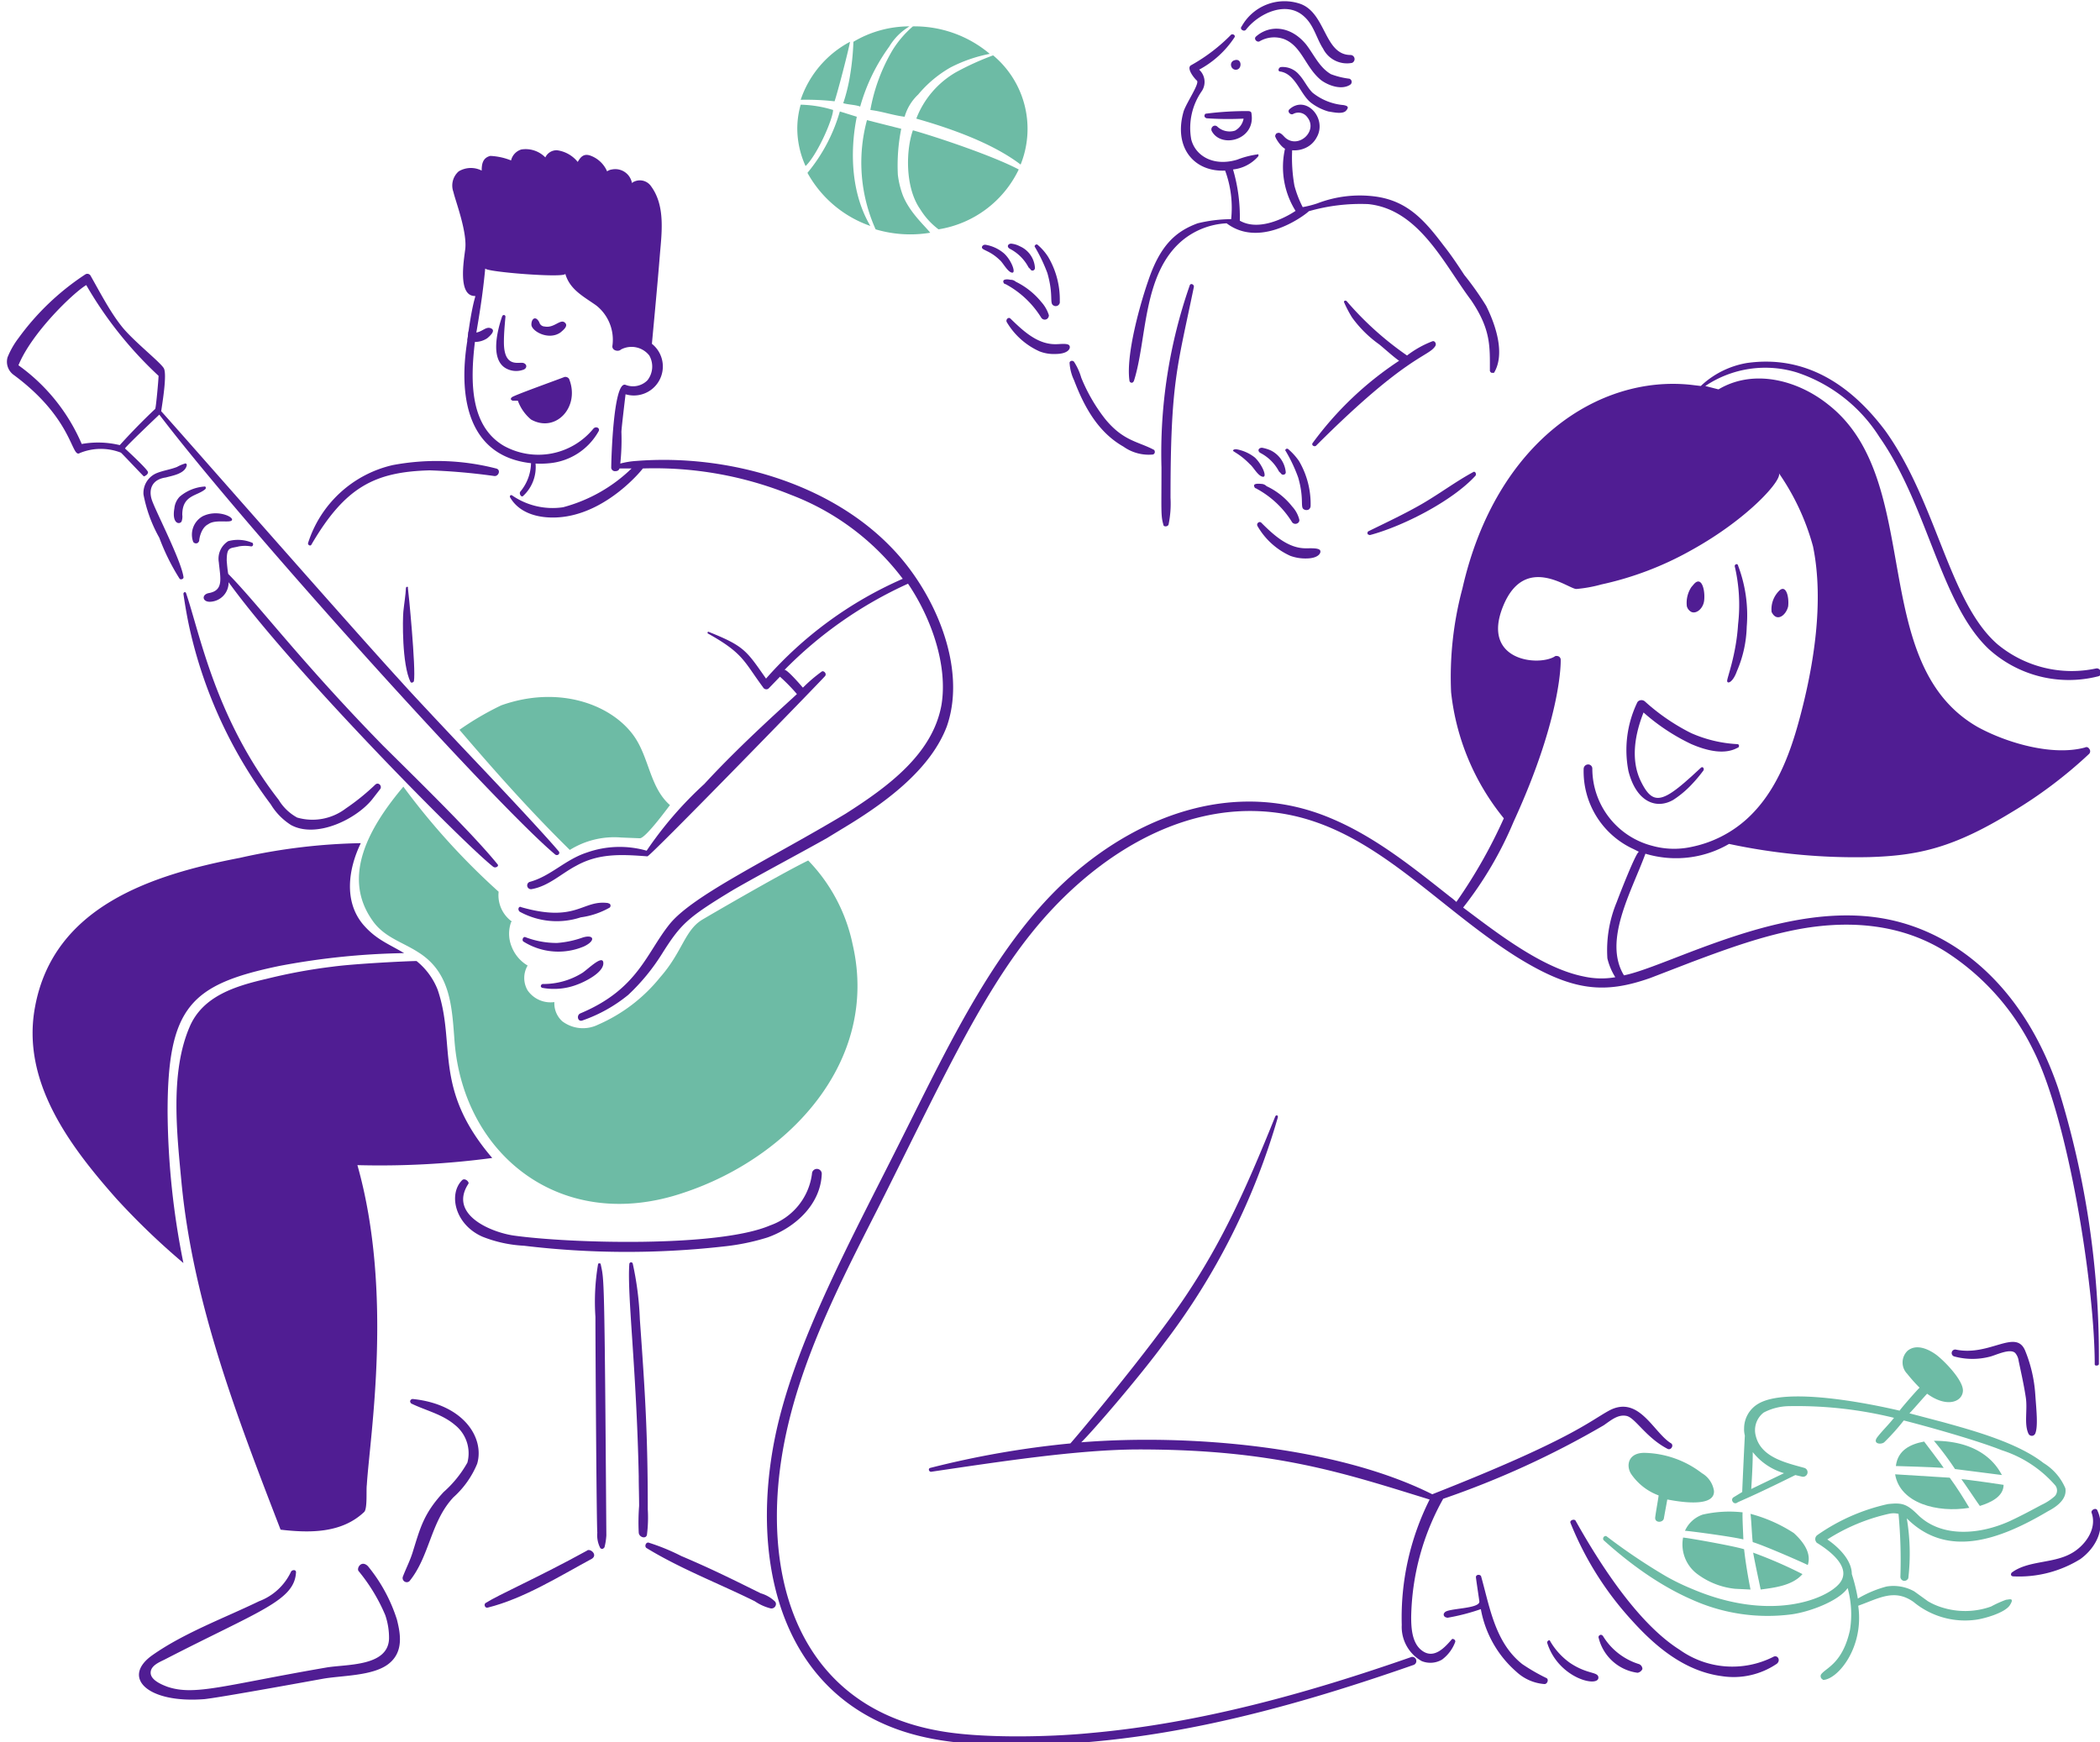 <svg id="Layer_1" data-name="Layer 1" xmlns="http://www.w3.org/2000/svg" width="557.6" height="462.6" viewBox="0 0 557.6 462.6">
  <defs>
    <style>
      .cls-1 {
        fill: #501d93;
      }

      .cls-2 {
        fill: #6dbba5;
      }
    </style>
  </defs>
  <g>
    <path class="cls-1" d="M96.5,245.6c-5.3-6.2-4-14.9-.7-21.7a157.4,157.4,0,0,0-32.1,3.9c-23.4,4.5-49.5,12.9-54.4,39.6-3.7,19.8,9.2,36.9,21.6,50.9a191.5,191.5,0,0,0,17.8,17.1,208.4,208.4,0,0,1-4.2-40.1c0-28,6.2-33.9,29.7-38.8a193.5,193.5,0,0,1,33.1-3.4C103.1,250.6,99.9,249.5,96.5,245.6Z"/>
    <path class="cls-1" d="M116.2,262.8a18.4,18.4,0,0,0-5.6-7.6c-2.1,0-16.5.7-22.3,1.5a144.1,144.1,0,0,0-17.4,3.2c-8.2,1.9-17.1,4.5-20.6,12.9-5.2,12.2-3.3,28.4-2.1,41.3,3.1,32.1,14.8,62.3,26.3,92.1,7.7.9,16.2,1,22.2-4.7.9-.9.5-5.8.7-7.2.8-12.9,7.1-50.9-2.5-84.9a225.5,225.5,0,0,0,35.8-1.9C114.8,288.9,121.2,277.4,116.2,262.8Z"/>
    <path class="cls-2" d="M186.5,244.2c-4.7,2.8-5.3,8.6-11.2,15.3a43.4,43.4,0,0,1-16.5,12.6,9.1,9.1,0,0,1-9.5-.9,6.4,6.4,0,0,1-2.1-5.1,7.4,7.4,0,0,1-7.1-3.1,6.5,6.5,0,0,1,0-6.6,10,10,0,0,1-4.2-4.9,9.1,9.1,0,0,1-.3-6.3c0-.2.1-.3.3-.5a8.6,8.6,0,0,1-3.5-7.9,186.4,186.4,0,0,1-25.3-27.9c-9.1,10.8-16.4,23.8-8.3,35.4,3.1,4.6,8,5.8,12.3,8.6,8.6,5.4,8.9,14.5,9.6,23.7,2.4,30.4,28.7,51.1,60.9,40.1,27.7-9.2,52-34.7,44.8-65.9a45.2,45.2,0,0,0-11.8-22.3C207,232.2,186.8,244,186.5,244.2Z"/>
    <path class="cls-2" d="M151.3,225.7a22.3,22.3,0,0,1,13.6-3.3l5,.2c1.6,0,8-8.9,8-8.8-5.5-4.8-5.5-13-9.9-18.8-6.2-8.2-20-13-34.9-7.7a76.7,76.7,0,0,0-11.1,6.5C131.4,204.8,141,215.6,151.3,225.7Z"/>
    <path class="cls-1" d="M457.2,445.1a20.4,20.4,0,0,0,14.6-3.3c1.1-.9.2-2.5-1-1.8a24.1,24.1,0,0,1-24.8-1.9c-11.1-7-21.2-22.8-27.6-34.2-.3-.7-1.7-.2-1.4.5a85.3,85.3,0,0,0,16.3,25.9C439.7,437.4,447.4,443.8,457.2,445.1Z"/>
    <path class="cls-1" d="M538.6,380.7a1,1,0,0,0,1.3.5,1.2,1.2,0,0,0,.5-.5c.8-1.9.3-6.3,0-10.6a37.2,37.2,0,0,0-2.7-11.5c-2.5-5.8-9.4,1.6-18.3-.2a.9.9,0,0,0-.5,1.8,18.3,18.3,0,0,0,9.3.1c1.5-.3,5.5-2.4,6.9-1a4,4,0,0,1,.9,2.1c.7,3.3,1.4,6.4,1.9,9.7S537.4,378.1,538.6,380.7Z"/>
    <path class="cls-1" d="M549.8,412.6c-4.8,2.6-11.2,1.8-15.5,4.9a.7.7,0,0,0-.3.8.7.7,0,0,0,.6.3,30.9,30.9,0,0,0,17.8-4.6c4-2.9,6.8-8,4.5-12.9-.3-.9-1.9-.1-1.5.7C556.9,406.2,553.4,410.7,549.8,412.6Z"/>
    <path class="cls-2" d="M548.4,395.2a14.5,14.5,0,0,0-5.8-6.7c-6.9-5.4-18.6-8.6-26.5-10.8l-9.1-2.4c1.1-1.1,4-4.5,4.7-5.2,5.2,3.8,9.3,2.2,9.5-.7s-5.3-8.4-7.3-9.8-5.1-2.8-7.4-.9a4.3,4.3,0,0,0-.1,6.1,42.7,42.7,0,0,0,3.3,3.7c-.6.5-5.3,5.9-5.3,6.1-8.5-2-30.2-6.3-37.6-1.8a7.6,7.6,0,0,0-3.7,6.5,6.2,6.2,0,0,0,.2,1.9c-.1,1.7-.7,14.3-.7,15l-2.3,1.4a.8.8,0,0,0-.2,1.2.8.8,0,0,0,1.2.2c.9-.5,3.5-1.4,15.4-7.3l1.7.4a1.2,1.2,0,0,0,.7-2.3c-5-1.4-11.5-2.8-12.9-8.5a5.9,5.9,0,0,1,2.1-6.2,14.9,14.9,0,0,1,6.8-1.7,108.3,108.3,0,0,1,27.8,3.1c-1.4,1.8-3,3.3-4.4,5.1s.9,2.1,1.8,1.4a58,58,0,0,0,5.2-5.8c6.3,1.6,19.5,5.3,26,7.9a31.5,31.5,0,0,1,14.1,9.2,2.2,2.2,0,0,1,0,3,14.1,14.1,0,0,1-3.5,2.3c-2.8,1.5-5.4,2.9-8.4,4.3-7.9,3.6-17.9,4.5-24.2-1.4-3.2-3.2-4.4-3.5-8.2-3.1a52.1,52.1,0,0,0-18.7,8.2,1.3,1.3,0,0,0-.4,1.8.8.8,0,0,0,.4.4c3.2,2,9.3,6.5,5.8,10.7s-18.4,10.3-39.2,1.4a60.2,60.2,0,0,1-6.8-3.3,157.7,157.7,0,0,1-15.9-10.7.7.7,0,0,0-.7,1.1c7.1,6.4,15,12.1,23.5,15.8a48.9,48.9,0,0,0,26.3,3.9c4.7-.6,12.6-3.5,15-7a26.4,26.4,0,0,1,.6,11.2c-2,9-6.5,10-7.7,11.8a1,1,0,0,0,.5,1.3c0,.1.1.1.2.1,3.9-.3,10.8-8.7,9.2-19.7,5.6-2,9.6-4.6,14.7-1a21.4,21.4,0,0,0,16.7,4.7c2.1-.3,7.6-1.8,8.9-3.9s-.3-1.4-1-1.4a28.7,28.7,0,0,0-4,1.8,20.4,20.4,0,0,1-12.9.3,17.1,17.1,0,0,1-3.9-1.7l-3.6-2.6a11.3,11.3,0,0,0-7.4-1.3,29.9,29.9,0,0,0-7.6,3.2,47.4,47.4,0,0,0-1.6-6.5c0-3.6-3.3-7-6.5-9.2a50.8,50.8,0,0,1,16.3-6.8,5.7,5.7,0,0,1,2.6,0,132.5,132.5,0,0,1,.5,16.7,1.1,1.1,0,0,0,1,1.1,1.2,1.2,0,0,0,1.1-.7,56.5,56.5,0,0,0-.4-15.9c10.7,10.7,24.5,5.8,37.5-1.9C546.1,400.1,548.9,398.1,548.4,395.2Zm-74.7-4-8.7,4.2c.2-3.3.4-6.7.4-9.8A16.5,16.5,0,0,0,473.7,391.2Z"/>
    <path class="cls-1" d="M461.3,198.6c-3.3,1.8-7.8.9-12.2-1a53.9,53.9,0,0,1-12.7-8.4c-2.3,5.8-3.5,12.6-.7,18.3s5.1,5.9,11.7.2l1.7-1.5,2.5-2.3c.5-.5,1,.2.7.7a37.9,37.9,0,0,1-3.2,3.8,26.2,26.2,0,0,1-4.8,4c-4.5,2.6-9.8.6-11.9-7.6a29.1,29.1,0,0,1,2.4-18.4l.2-.2a1.4,1.4,0,0,1,1.8.1,54.9,54.9,0,0,0,11.5,8l.8.4a34.6,34.6,0,0,0,12.2,2.9C461.9,197.6,461.9,198.5,461.3,198.6Z"/>
    <path class="cls-1" d="M452.5,159.4c-.2,2.1-2,3.7-3.4,3.1a2.4,2.4,0,0,1-1.2-1.5,7.6,7.6,0,0,1,1.2-5.1l.6-.7C451.7,152.8,452.8,156.4,452.5,159.4Z"/>
    <path class="cls-1" d="M474.8,161c-.5,2.3-3,4.4-4.4,1.5a6.9,6.9,0,0,1,1.8-5.4C474.1,154.9,475.1,158.2,474.8,161Z"/>
    <path class="cls-1" d="M463.8,166.4a31.7,31.7,0,0,1-2.6,11.8c-1.1,3.1-2.6,3.5-2.6,2.6s2.4-6.9,2.9-15a45.1,45.1,0,0,0-.9-15.5.7.7,0,0,1,.4-.5c.2,0,.5.1.5.4A37.1,37.1,0,0,1,463.8,166.4Z"/>
    <path class="cls-1" d="M477.1,98.9A41.3,41.3,0,0,1,499,116c12.9,18.4,16.2,44.1,29,56.3a31.6,31.6,0,0,0,29.1,7.3c1.4-.3.7-2.3-.5-2.1a30.9,30.9,0,0,1-26.2-6.4c-12.9-11.2-16.1-37.6-29.8-56.7-9.3-12.4-21.4-20.2-36.8-18a23.6,23.6,0,0,0-12.2,6.1l-2.5-.3c-24.4-2.7-51.9,14.9-60.8,54.1a90.8,90.8,0,0,0-3,27.5,63.8,63.8,0,0,0,14,33.5,135,135,0,0,1-12.6,22.2,20.9,20.9,0,0,0-1.7-1.4c-10-7.9-19.9-15.9-31.6-20.8-24.3-10.3-49.8-1.7-69.2,15.5s-32.1,44.3-44.2,68.4c-13.7,27.5-29.2,55.4-34.3,80.9-6,30.1.4,62.3,27.9,75.2,10.4,4.9,21.6,5.9,33.1,6.1,37.5.6,73.2-8.9,108.7-21.3a1.1,1.1,0,0,0-.6-2.1c-27.5,9.6-56.1,17.6-85.2,20.2-11.1,1.1-29.7,1.5-40.9-.7-30.6-5.7-43.8-30.6-42.3-61.5,1.4-27.8,14.4-52.9,26.7-77.1,15.9-31.6,26.7-55.5,40.6-72.9,15.3-19.2,38.7-35.2,64.3-32.3s42.2,24.2,64.7,38.4c14.8,9.2,23.3,9.9,35.5,5.6l10.9-4.2c9.6-3.6,19.2-7.1,29.3-8.9,13.3-2.3,26.7-1.1,38.2,6.1a64.7,64.7,0,0,1,23.2,26c9.4,18.4,16.4,62.9,16.4,83.6,0,.5,1.1.4,1.1-.1A239.1,239.1,0,0,0,546.5,289c-9.1-26.7-26.7-41-44.9-44.8s-37.7,2.9-52.5,8.5c-7.6,2.9-13.9,5.5-17.9,6.3-5.6-9.2,2-22.2,5.7-32.3a28.1,28.1,0,0,0,12.2.9,27.8,27.8,0,0,0,10-3.5,161,161,0,0,0,37.3,3.5c13.1-.4,22.3-2.5,37.7-11.9a119.5,119.5,0,0,0,20.6-15.5,1,1,0,0,0,0-1.4.8.8,0,0,0-1.1-.3c-8.5,2.3-20.5-1.1-28.4-5.4-29.7-16.9-14-65.6-39.8-85.7-8-6.4-19.7-9.6-29.1-4l-3.5-.9A28.6,28.6,0,0,1,477.1,98.9Zm-4.8,26.7a63.2,63.2,0,0,1,9.1,19.5c3,14.6.2,31.9-3.7,46.2-2.6,9.6-6.4,19.4-13.9,26.2a31.1,31.1,0,0,1-14.7,7.4,21.6,21.6,0,0,1-10.4-.3,21.2,21.2,0,0,1-15.9-20.5,1.1,1.1,0,0,0-1.2-1.1,1.2,1.2,0,0,0-1.1,1.1,22.7,22.7,0,0,0,13.3,21.4l1.4.7c-.7-.2-5.4,11.9-5.9,13.3a33.2,33.2,0,0,0-2.5,15,16.7,16.7,0,0,0,2.1,5,21.6,21.6,0,0,1-8.4-.2c-11-2.2-22.8-11.4-32-18.3a98.3,98.3,0,0,0,13.4-22.8c13.1-28.5,12.5-43.2,12.5-42.9a1,1,0,0,0-1-1.1.8.8,0,0,0-.7.2c-4.6,2.6-19.4.9-13.6-13.4s17.6-4.4,19.5-4.6a36.5,36.5,0,0,0,6.6-1.2,85.6,85.6,0,0,0,23.9-9.1C464.3,137.7,473.5,127.2,472.3,125.6Z"/>
    <path class="cls-1" d="M134.2,84.2c.1-.6-.7-.8-.9-.1-1.2,3.5-3.3,11.5,1.2,13.8a5.6,5.6,0,0,0,4.4.3c1-.3,1.2-1.4.1-1.8s-5.2,1.5-5.2-5.5C133.8,88.6,134,86.5,134.2,84.2Z"/>
    <path class="cls-1" d="M310.3,139.2a27.5,27.5,0,0,0,.5-7c0-30.9,1.8-34.6,6.2-56,.1-.7-.9-1.1-1.1-.4a135.1,135.1,0,0,0-7.5,48.4c0,11.4-.2,12.7.5,15.1C308.9,140,310.2,139.9,310.3,139.2Z"/>
    <path class="cls-1" d="M148.3,226c-3.2-3.8-12.5-13.8-21.6-23.4s-17.9-19-20.2-21.6c-14.2-15.5-60.2-68-63.7-71.8.3-2.1,1.6-9.8.7-11.4s-7.9-7.1-11-10.9-5.8-9-8.4-13.6a1,1,0,0,0-1.5-.4A67.8,67.8,0,0,0,4.9,89.8,21.6,21.6,0,0,0,2,94.9a4.3,4.3,0,0,0,1.7,4.7c15.9,11.8,15.2,22.2,17.5,20.7a14.7,14.7,0,0,1,10.9-.1c.2.1,6,6.3,6.1,6.3s1.1-.4,1.1-1.1-5.9-6.1-6.1-6.3,9.1-9,9.1-9c22.5,29.6,89.3,103.6,105.1,116.8a.7.7,0,0,0,.9,0A.6.6,0,0,0,148.3,226ZM41.2,108.6c-3.3,3.1-6.4,6.3-9.4,9.6a24.6,24.6,0,0,0-10.1-.3A49.8,49.8,0,0,0,4.9,97c3.5-8.6,14.5-19.2,18-21.3A103.4,103.4,0,0,0,42.1,99.8C42.1,100.8,41.4,108.5,41.2,108.6Z"/>
    <path class="cls-1" d="M49.4,157.5c-.2-.5-.7-.2-.7.2.5,3.4,1.1,6.9,1.9,10.3a122.3,122.3,0,0,0,21.3,45.6,16.7,16.7,0,0,0,5.4,5.5c6.7,3.6,17.2-1.5,21.5-6.8l2.1-2.7c.7-.8-.4-2.1-1.3-1.2a59.7,59.7,0,0,1-7.8,6.3,14.6,14.6,0,0,1-12.9,2.4,13,13,0,0,1-4.9-4.7C57.2,190.8,53.1,168.3,49.4,157.5Z"/>
    <path class="cls-1" d="M424.4,445.3c-.3-1.4-3-.7-7.5-3.7a18.4,18.4,0,0,1-5.3-5.8c-.1-.5-.8-.1-.8.4C413.8,445.9,424.9,448.3,424.4,445.3Z"/>
    <path class="cls-1" d="M434.8,444.2a1.7,1.7,0,0,0,1.3-1,1.4,1.4,0,0,0-.9-1.3,17.1,17.1,0,0,1-9.6-7.5c-.2-.2-.5-.4-.8-.2a.6.6,0,0,0-.3.8A12.3,12.3,0,0,0,434.8,444.2Z"/>
    <path class="cls-2" d="M451.9,391.2a25.9,25.9,0,0,0-15.3-5.4c-4.3,0-4.9,3.4-3.5,5.6a15.2,15.2,0,0,0,7.3,5.7c0,.4-.7,4.2-.9,5.8s2.1,1.5,2.3.3.9-4.9.9-5,12.7,2.9,12.4-2.3A6.6,6.6,0,0,0,451.9,391.2Z"/>
    <path class="cls-2" d="M517.7,392.4l-14.5-.9c1.3,7.7,11.2,10.3,19.7,8.9C521.3,397.7,519.6,395,517.7,392.4Z"/>
    <path class="cls-2" d="M519.1,390.1l12.5,1.6c-.3,0-3.4-9.1-18.1-9.1A81.2,81.2,0,0,1,519.1,390.1Z"/>
    <path class="cls-2" d="M503.4,389.3c.3,0,10.3.3,12.7.5-.7-1.1-4.9-6.6-5.2-7C507.2,383.5,503.9,385.1,503.4,389.3Z"/>
    <path class="cls-2" d="M520.8,392.8c.9,1.2,4.7,6.9,4.9,7.1,2.9-.9,6.3-2.5,6.3-5.6C531.5,394.2,522.6,392.9,520.8,392.8Z"/>
    <path class="cls-2" d="M465.5,412.3c.6,3.3,1.3,6.4,2,9.8,3.6-.5,8.4-1,11.1-4.1A117.8,117.8,0,0,0,465.5,412.3Z"/>
    <path class="cls-2" d="M465.4,409.5c3.3,1,14.4,5.9,14.6,6.1,1.1-3.3-1.4-6.4-3.7-8.5a39.6,39.6,0,0,0-11.5-5.1C465,403.2,465.2,408.3,465.4,409.5Z"/>
    <path class="cls-2" d="M452.1,402.2a8,8,0,0,0-4.7,4.3c.9,0,12.9,1.6,15.5,2.3,0-.9-.3-5.8-.2-7.2A31.6,31.6,0,0,0,452.1,402.2Z"/>
    <path class="cls-2" d="M463.1,411.4c-2.8-.9-15.4-3.1-16.2-3.1a9.8,9.8,0,0,0,3.8,9.7,20.2,20.2,0,0,0,10,3.9l4.1.2C464.1,418.5,463.5,415,463.1,411.4Z"/>
    <path class="cls-1" d="M43.7,440.7c25.2-13,34.5-15.6,34.9-23.2,0-.7-.9-.7-1.3-.2a15.3,15.3,0,0,1-8.5,7.9c-9.3,4.5-19.9,8.4-28.3,14.3s-1.4,12.9,13.8,11.7c4.6-.5,29.7-5.1,31.4-5.4,5-.9,13.2-.7,17.4-3.9s3.2-8.2,2.3-11.8a42.6,42.6,0,0,0-7.7-14.2c-1.8-1.8-3.2.7-2.4,1.4a47.2,47.2,0,0,1,7,11.6,18.7,18.7,0,0,1,1,6.2c-.2,7.5-11.3,6.8-16.6,7.7-27.3,4.7-35,7.6-42.3,5.1-1.6-.6-4.4-1.8-4.4-3.7S42.3,441.4,43.7,440.7Z"/>
    <path class="cls-1" d="M117.8,396.2c-5.3,5.7-6.2,9.5-8.2,15.9-.7,2.3-1.8,4.4-2.6,6.5a1.1,1.1,0,0,0,1.7,1.3c5.4-6.6,5.6-15.8,11.7-22.3a24.5,24.5,0,0,0,6.3-8.9c2-6.8-3.5-15.8-17.1-17.2a.7.7,0,0,0-.7.6.9.9,0,0,0,.3.6c3.9,1.9,8.2,2.8,11.6,5.7a9.6,9.6,0,0,1,3.3,10A30,30,0,0,1,117.8,396.2Z"/>
    <path class="cls-1" d="M383.6,428.2a.7.7,0,0,0-.1,1l.2.2.6.2a55.4,55.4,0,0,0,8.9-2.3,28.8,28.8,0,0,0,9.4,16.6,12.3,12.3,0,0,0,7.5,3.3c.8,0,1.2-1.3.5-1.6a50.7,50.7,0,0,1-6.4-3.7c-7.2-5.7-8.6-15-10.9-23.2-.1-.7-1.5-.7-1.4.2s.6,4.2.9,6.3S384.3,427,383.6,428.2Z"/>
    <path class="cls-1" d="M372.2,431.5a10.4,10.4,0,0,0,5.3,9.6,6.1,6.1,0,0,0,5.4-.4,10.3,10.3,0,0,0,3.5-4.7.6.6,0,0,0-.4-.7.4.4,0,0,0-.5,0c-1.8,2.1-4.5,5.1-7.5,3.3s-3.3-5.9-3.3-9.2a66.5,66.5,0,0,1,8.5-31.4,237.6,237.6,0,0,0,42.6-19.5c1.9-1.3,3.8-3,6.1-2.5s5.1,5.7,10.8,8.7c1,.6,1.9-1,.9-1.5-4.6-2.9-8.4-12.7-16.2-8.7-5.4,2.9-10,7.7-47.1,22.3C355,384.1,316,380.7,287.1,383c3.1-3,15.8-17.8,22-26.3a181.4,181.4,0,0,0,30.2-60c.1-.6-.5-.7-.7-.2-7.9,19.6-14.1,33.2-23.8,47.7s-30.3,38.9-30.6,39.1a245.3,245.3,0,0,0-37.2,6.5c-.7.2-.3,1.2.4,1,17.7-2.6,38.9-5.9,55.1-5.9,36,0,54.4,6.3,77.1,13.3A69.7,69.7,0,0,0,372.2,431.5Z"/>
    <path class="cls-1" d="M251.4,192.9c-4.2,11.1-15.5,19.6-25.5,25.8l-6.4,3.9c-8.2,4.6-16.6,9-24.8,13.7-12.2,7.4-13.9,9-19,17.1a54.5,54.5,0,0,1-8.9,10.8,39.7,39.7,0,0,1-12.2,6.8c-1.2.4-1.6-1.4-.5-1.9,15.3-6.4,17.5-16,23.7-23.7s26.7-17.3,46.7-29.3c11.3-7.2,23.2-15.9,25.5-29,1.7-10.6-2.8-23.1-8.9-32.1a108.9,108.9,0,0,0-32.8,22.9h.1c.7,0,4.2,4,4.6,4.5l.2.2a40.1,40.1,0,0,1,4.9-4.2c.5-.5,1.5.4,1,1.1s-46.4,47.9-47.2,47.9c-6.7-.5-12.8-.9-18.9,2.5-4,2.1-7.3,5.4-11.8,6.2a1,1,0,0,1-.6-1.9c5.6-1.5,9.4-5.9,15.2-7.8a26.1,26.1,0,0,1,15.9-.5A99.3,99.3,0,0,1,187,208.2c10.1-11,23.1-22.4,24.6-23.9a48.9,48.9,0,0,0-4.5-4.6l-2.8,2.9-.3.3a1,1,0,0,1-1.4-.4c-5.1-6.9-5.2-9-14.5-14.2-.4-.1-.2-.7.1-.5,9.5,3.8,10,5,15.2,12.4a103.6,103.6,0,0,1,36.3-26.5A67,67,0,0,0,210,131.4a96.4,96.4,0,0,0-39.3-7c-1,1.3-9.1,10.8-20.1,12.7-5.2.9-12.2.2-15.2-5.1v-.3a.4.4,0,0,1,.5-.2,18.9,18.9,0,0,0,13.6,3.2,41.3,41.3,0,0,0,18.2-10.3h-3.2a1,1,0,0,1-1,.7,1,1,0,0,1-1.2-1.1c0-1.2.5-23,3.8-21.8a5.4,5.4,0,0,0,5.8-1.2,5.9,5.9,0,0,0,.5-6.6,6,6,0,0,0-7.5-1.6c-.7.7-2.4.3-2.3-.9a11.6,11.6,0,0,0-4.3-10.8c-3.4-2.4-7-4.2-8.2-8.4,0,1.2-21.3-.5-21.2-1.4a.6.6,0,0,0-.1.4c-.3,3.1-.7,6.4-1.2,9.7s-.7,4.4-1.1,6.8c-.1.8-.2,1.7-.4,2.6-1.3,10.8-1.2,22.4,7.7,27.6a18.9,18.9,0,0,0,23.7-4.5c.7-.9,2-.2,1.4.7A16.7,16.7,0,0,1,146,123a23.8,23.8,0,0,1-3.8.1,10.4,10.4,0,0,1-3.3,8.6c-.5.5-1.2-.7-.7-1.2A12.2,12.2,0,0,0,141,123c-16.2-1.8-19.5-16.6-16.9-32.6h0l.3-2.4c1.4-9.7,2.2-9.4,1.6-9.4-4.5-.1-2.8-9.6-2.5-12.2.7-4.6-2.6-13.1-3.1-15.4a5,5,0,0,1,1.4-5.5,6.3,6.3,0,0,1,6.1-.2c0-1.8.3-3.4,2.3-3.9a16.9,16.9,0,0,1,5.5,1.2,4,4,0,0,1,2.7-2.9,7.3,7.3,0,0,1,6.4,2.1,3.3,3.3,0,0,1,3.1-1.9,8.5,8.5,0,0,1,5.5,3.1c.7-1.2,1.5-2.3,3.3-1.7a7.7,7.7,0,0,1,4.5,4.2,2.9,2.9,0,0,1,1.3-.5,4.5,4.5,0,0,1,5.3,3.6.1.1,0,0,0,.1-.1,3.6,3.6,0,0,1,5,1c3.8,5.2,2.8,12.3,2.3,18.3-.6,7.7-2.1,23.3-2.1,23.5a7.7,7.7,0,0,1-7,13.4s-1.1,9.1-1.1,10a59,59,0,0,1-.3,8.4,21.4,21.4,0,0,1,4.3-.7c24.3-1.9,51.1,5.9,67.5,22.8C248.1,157,256.9,177.2,251.4,192.9Z"/>
    <path class="cls-1" d="M138,242.1a20.4,20.4,0,0,0,16.2,1.5,21.3,21.3,0,0,0,7.7-2.6.7.7,0,0,0,0-1l-.5-.2c-6.8-.9-8.3,5.3-23,1.1C137.8,240.5,137.3,241.5,138,242.1Z"/>
    <path class="cls-1" d="M155.1,251.3c3.3-1.6,2.5-3.3-.5-2.3a25.8,25.8,0,0,1-6.7,1.4,23.4,23.4,0,0,1-8.3-1.5c-.7-.4-1.2.9-.5,1.2A17.4,17.4,0,0,0,155.1,251.3Z"/>
    <path class="cls-1" d="M154.7,258.3a19.5,19.5,0,0,1-10.6,3,.6.6,0,0,0-.5.6c0,.2.2.3.3.4a17.1,17.1,0,0,0,9.5-.9c1.9-.7,6.8-3.1,6.8-5.6S156.3,257.2,154.7,258.3Z"/>
    <path class="cls-1" d="M131,230.2c.6.4,1.6-.2,1.1-.7-6.4-7.9-20.2-21.4-30.4-31.5-21.8-22.3-33.2-37.6-41.1-45.6-.2-1.1-.3-2.3-.4-3.5,0-3.8.9-3.2,3.2-3.8a9.2,9.2,0,0,1,3.3,0,.5.5,0,0,0,.5-.5c0-.2-.1-.5-.3-.5a9.8,9.8,0,0,0-6.3-.4,5.5,5.5,0,0,0-2.5,5.6c.4,4.2,1.4,7.5-2.7,8.2-1.9.4-1.7,2.3.3,2.3a5.1,5.1,0,0,0,5-5.2h0C77.5,177.9,123.4,224.3,131,230.2Z"/>
    <path class="cls-1" d="M54.3,129.2a11.4,11.4,0,0,0-6.6,2.7,5.2,5.2,0,0,0-1.4,3.1c-.7,4,1.3,4.4,1.9,3.5a3.7,3.7,0,0,0,.2-1.8c0-5.3,3.9-4.9,6.1-6.8C54.8,129.6,54.6,129.1,54.3,129.2Z"/>
    <path class="cls-1" d="M55.3,139.2c1.9-1.4,5.9-.2,6.3-1.1s-4-2.9-7.8-1a5.6,5.6,0,0,0-2.5,6.8.9.9,0,0,0,1.3.2c.1-.2.3-.3.3-.6S53.3,140.2,55.3,139.2Z"/>
    <path class="cls-1" d="M49.1,123.1a10.2,10.2,0,0,0-2.1.9c-1.8.7-3.5.9-5.3,1.6a5.7,5.7,0,0,0-3.6,5.7,37.7,37.7,0,0,0,4.2,11.5,58.2,58.2,0,0,0,5.4,10.9c.3.3,1.2.1,1-.6-.7-4.5-7.5-17.6-8.4-20.4s.1-5.4,3.7-5.9c1.8-.5,5.2-1,5.6-3.3C49.6,123.1,49.2,123,49.1,123.1Z"/>
    <path class="cls-1" d="M82.7,144.6c9-15.4,16.9-19.3,31.4-19.7a164.4,164.4,0,0,1,17.1,1.5c1.2.2,1.9-1.7.5-2a63.3,63.3,0,0,0-27.4-.9,30.8,30.8,0,0,0-22.5,20.7C81.7,144.8,82.5,145.1,82.7,144.6Z"/>
    <path class="cls-1" d="M141,111.4c6.6,3.7,13.1-3.4,10.1-10.8a1.2,1.2,0,0,0-1.2-.5c-2.3.9-13.5,4.9-14,5.4s-.2.7.2.9h1.4A11.7,11.7,0,0,0,141,111.4Z"/>
    <path class="cls-1" d="M143.2,85.6c-.9-1.8-2.1-1.1-2.1.6s4.5,4.3,7.7,2.1c.7-.6,2.3-1.8,1.1-2.7s-2.8,1.6-5.3,1.1A1.5,1.5,0,0,1,143.2,85.6Z"/>
    <path class="cls-1" d="M129.4,89.8a5.8,5.8,0,0,1-3.3,1,3.4,3.4,0,0,1-2-.4h0l.3-2.4a1.1,1.1,0,0,0,.8.3h1.3c1.7-.3,2.6-1.7,3.9-1.1S130.1,89.2,129.4,89.8Z"/>
    <path class="cls-1" d="M122.7,313.4c-3.7,3.7-1.9,11.8,5.4,15a34.4,34.4,0,0,0,11,2.4,229.1,229.1,0,0,0,53,.2,59.3,59.3,0,0,0,11.7-2.4c7.3-2.6,14.1-8.7,14.4-16.9a1.3,1.3,0,1,0-2.6,0,16.8,16.8,0,0,1-11.1,13.7c-13.7,5.9-53.1,4.8-68.1,2.7-6.1-.9-17.4-5.6-12-13.8C124.6,313.8,123.4,312.7,122.7,313.4Z"/>
    <path class="cls-1" d="M158.6,407a7.4,7.4,0,0,0,.7,3.9.6.6,0,0,0,.9.3l.3-.3a16.4,16.4,0,0,0,.5-3.2c-.5-70.8-.6-67.6-1.5-72,0-.3-.7-.3-.7,0a59.6,59.6,0,0,0-.7,14C158.1,357.4,158.4,405.2,158.6,407Z"/>
    <path class="cls-1" d="M169.6,407c.1,1.3,2.1,1.8,2.2.4a36.4,36.4,0,0,0,.2-6.6c0-20-.7-30.8-2.1-50.4a83.2,83.2,0,0,0-1.9-14.9.5.5,0,0,0-.5-.3.5.5,0,0,0-.4.5c-.6,8.2,1.9,27.5,2.5,56.3,0,2.7.1,5.3.1,7.9A56.3,56.3,0,0,0,169.6,407Z"/>
    <path class="cls-1" d="M155.8,411.8c-12.9,7.1-23.3,11.6-26.9,13.9-.5.4-.1,1.4.6,1.2,9.6-2.4,19-8.3,27.7-13C158.8,412.8,156.6,411,155.8,411.8Z"/>
    <path class="cls-1" d="M202,423.1c-6.5-3.2-12.6-6.3-21.1-9.9a56.4,56.4,0,0,0-8.5-3.5c-.9-.4-1.4,1-.7,1.4,9,5.5,19.2,9.4,28.7,14.1a13.3,13.3,0,0,0,4.2,1.9,1.2,1.2,0,0,0,1.4-.9,1,1,0,0,0-.3-1A9.1,9.1,0,0,0,202,423.1Z"/>
    <path class="cls-1" d="M327.9,34.7a4.8,4.8,0,0,1-4.7-1.1.9.9,0,0,0-1.3.1,1,1,0,0,0-.1,1.2c2.6,4.6,11.6,2.2,10.5-4.7,0-.6-.5-.7-1-.7a83.2,83.2,0,0,0-11.2.7.7.7,0,0,0-.2.9l.4.3a81.8,81.8,0,0,0,9.9.1A4.5,4.5,0,0,1,327.9,34.7Z"/>
    <path class="cls-1" d="M327.8,16a1.2,1.2,0,0,0-.9,1.5,1.3,1.3,0,0,0,1,1C329.9,18.8,329.9,15.3,327.8,16Z"/>
    <path class="cls-1" d="M330.9,7.8c3.4-4.3,10.8-7.8,15.5-3.3,2.5,2.3,3.2,5.8,4.9,8.4a7.1,7.1,0,0,0,7.7,3.8,1.1,1.1,0,0,0,.6-1.4,1.1,1.1,0,0,0-1-.7c-7,0-6.5-11.2-13.4-13.6a13,13,0,0,0-15.5,6,.6.6,0,0,0,.2,1A.7.7,0,0,0,330.9,7.8Z"/>
    <path class="cls-1" d="M358.3,20.9a20.7,20.7,0,0,1-4.9-1.2c-3.1-1.8-4.5-5.2-6.6-7.9-4.2-5.1-9.8-5.2-13.3-2.1-.7.6.2,1.6.9,1.3a7.7,7.7,0,0,1,6.6-.6c4.7,1.9,5.6,7.5,9.8,10.9,1.9,1.4,5.4,2.7,7.7,1.2A.9.9,0,0,0,358.3,20.9Z"/>
    <path class="cls-1" d="M356.7,27.9a15.2,15.2,0,0,1-8.2-3.3c-1.4-1.4-2.2-3.3-3.5-4.7a5.7,5.7,0,0,0-4.8-2.1c-.7,0-1.1,1.2-.2,1.2,4,.7,5.2,5.9,8,8.2a14,14,0,0,0,4.7,2.4c1.3.2,3.8.8,4.7-.2S357.8,28.1,356.7,27.9Z"/>
    <path class="cls-1" d="M293.4,111.2a45.5,45.5,0,0,1-6.3-10.9,15.9,15.9,0,0,0-1.9-4.2.7.7,0,0,0-.9-.2.5.5,0,0,0-.3.5,12.5,12.5,0,0,0,1.2,4.6c2.7,7.1,6.4,13.8,13.1,17.6a11.6,11.6,0,0,0,7.8,2.1.7.7,0,0,0,.5-.9.5.5,0,0,0-.3-.4C302.1,117.2,298.2,117.1,293.4,111.2Z"/>
    <path class="cls-1" d="M299.9,101.1a.6.6,0,0,0,.8.5,1,1,0,0,0,.4-.5c3.5-11,2.2-28.4,12.9-37.3a20,20,0,0,1,11.7-4.5c9.4,7.1,21.8-3,21.8-3.2a49.6,49.6,0,0,1,15.8-1.9c13.5,1.4,20.1,15.9,27.3,25.5,5.3,7.8,5,12.3,5,18.8.1.3.4.6.7.5h.4c3-5,.5-12.6-2.1-17.8a80.5,80.5,0,0,0-5.8-8.2c-1.7-2.6-3.5-5.3-5.4-7.7-5-6.6-9.5-11.9-18.1-13.1a31.4,31.4,0,0,0-15.5,1.8,27.9,27.9,0,0,1-3.9,1,28,28,0,0,1-2.2-5.7,42.5,42.5,0,0,1-.6-9.4,7,7,0,0,0,3.5-.6,6.3,6.3,0,0,0,3-2.8c2.9-5-2.8-11.4-7.2-7.5-.7.6.2,1.6.9,1.3a2.9,2.9,0,0,1,3.8.8c3,3.7-2.4,8.6-5.9,5.4-.5-.5-1.2-1.4-1.9-1.2s-.5.4-.7.7,1.3,2.8,2.6,3.5A22,22,0,0,0,344,56s-8.7,6.1-14.8,2.6A44.6,44.6,0,0,0,327.4,45a10.3,10.3,0,0,0,6.7-3.5c.1-.2.1-.7-.2-.5a23.8,23.8,0,0,0-5.4,1.4c-6.3,1.9-11.1-1-12.2-5.4a17.1,17.1,0,0,1,2.8-12.8,4.4,4.4,0,0,0-.7-5.7,25.9,25.9,0,0,0,9.4-8.6c.3-.5-.4-1-.9-.7a46.6,46.6,0,0,1-10.6,8.1c-1.4.7.7,3.4,1.5,4.1s-2.6,5.6-3.5,8.1c-2.8,9.6,2.7,16.2,11,15.8a28.6,28.6,0,0,1,1.6,12.9,38,38,0,0,0-8.9,1.1c-5.7,2.1-9.9,5.7-13.1,15.2C302.8,80.5,298.9,94.2,299.9,101.1Z"/>
    <path class="cls-1" d="M108.3,156.1c.1-.1,0-.3-.2-.3l-.3.2h0c-.1,2.1-.5,4.4-.7,6.4s-.4,14,1.9,18.7c.2.3.7.2.9-.2C110.5,177.7,108.4,156.4,108.3,156.1Z"/>
    <path class="cls-1" d="M334.9,128.5c-.9-.1-2.1-.1-1.9.6s.5.5.7.7a25.1,25.1,0,0,1,9.4,8.9,1.1,1.1,0,0,0,1.5.2.9.9,0,0,0,.4-.9,8,8,0,0,0-1.9-3.5,18.7,18.7,0,0,0-6.8-5.4A2,2,0,0,0,334.9,128.5Z"/>
    <path class="cls-1" d="M333.2,121.5a10.9,10.9,0,0,0-4.9-2.2c-.4,0-.7,0-.9.3s1.7.8,4.5,3.7c.9.7,2.1,3.1,3.4,3.3S335.1,123.3,333.2,121.5Z"/>
    <path class="cls-1" d="M341.4,125.4a7.2,7.2,0,0,0-4-5.8,10.1,10.1,0,0,0-2.3-.7c-1,0-1.3.9-.4,1.4a11.6,11.6,0,0,1,4.9,4.9h0l.5.5a.7.7,0,0,0,.9.3A.6.6,0,0,0,341.4,125.4Z"/>
    <path class="cls-1" d="M344.7,126.8c1.7,5.9.4,8,1.6,8.5a1.3,1.3,0,0,0,1.2,0,1.2,1.2,0,0,0,.5-1,22.5,22.5,0,0,0-3.1-11.9,16.7,16.7,0,0,0-2.8-3.1c-.4-.4-1.1.1-.7.5A40.9,40.9,0,0,1,344.7,126.8Z"/>
    <path class="cls-1" d="M346.9,145.6c-4.8.1-8.7-3.5-12-6.8-.5-.5-1.4.2-1,.9a19.1,19.1,0,0,0,8.7,7.9,11.6,11.6,0,0,0,4.2.7c3.6,0,4.2-1.8,3.6-2.3S348,145.6,346.9,145.6Z"/>
    <path class="cls-1" d="M268.3,74.3c-.8-.2-2-.2-1.9.5s.6.6.7.7a25.1,25.1,0,0,1,9.4,8.9,1.1,1.1,0,0,0,1.5.3,1.2,1.2,0,0,0,.5-1,9.4,9.4,0,0,0-2-3.5,20.1,20.1,0,0,0-6.8-5.4A2,2,0,0,0,268.3,74.3Z"/>
    <path class="cls-1" d="M266.6,67.3a10.1,10.1,0,0,0-4.9-2.3.9.9,0,0,0-.9.4c-.5,1.1,1.7.8,4.6,3.6.9.7,2.1,3.2,3.3,3.4S268.5,69,266.6,67.3Z"/>
    <path class="cls-1" d="M274.8,71.1a6.7,6.7,0,0,0-4-5.7,6.2,6.2,0,0,0-2.3-.7c-.9,0-1.3.9-.3,1.4a11.6,11.6,0,0,1,4.9,4.9h0l.5.5a.6.6,0,0,0,.8.3A.7.7,0,0,0,274.8,71.1Z"/>
    <path class="cls-1" d="M278.1,72.5c1.7,5.9.5,8,1.6,8.6a1.1,1.1,0,0,0,1.7-1.1,22.2,22.2,0,0,0-3.1-11.8,14.3,14.3,0,0,0-2.8-3.2c-.3-.3-1,.2-.7.6A43.7,43.7,0,0,1,278.1,72.5Z"/>
    <path class="cls-1" d="M280.4,91.4c-4.9.1-8.7-3.5-12.1-6.8-.5-.5-1.3.2-1,.9a19.3,19.3,0,0,0,8.7,7.8,10.3,10.3,0,0,0,4.2.7c3.7,0,4.2-1.7,3.7-2.3S281.4,91.4,280.4,91.4Z"/>
    <path class="cls-1" d="M348.5,117.7c-.3.5.4,1,.9.7,24.2-24.2,29.9-23.6,31.7-26.5a.9.9,0,0,0-.4-1.3h-.3a26.8,26.8,0,0,0-6.8,3.8,84.1,84.1,0,0,1-16-14.4c-.4-.4-.9,0-.7.3a30.5,30.5,0,0,0,2.1,4,31,31,0,0,0,7,7c.5.3,4,3.5,5.5,4.5A89.1,89.1,0,0,0,348.5,117.7Z"/>
    <path class="cls-1" d="M377.6,133.8c-4.5,2.6-9.4,4.9-14.3,7.3a.6.6,0,0,0-.1.8l.5.2c8.7-2.3,21.9-9,28.1-15.8.3-.6-.2-1.3-.7-.9C386.5,127.9,382.4,131,377.6,133.8Z"/>
    <g>
      <path class="cls-2" d="M221.6,26.9c.9-2.7,3.6-13.1,4.1-15.8a27.3,27.3,0,0,0-13.1,15.4A67.8,67.8,0,0,1,221.6,26.9Z"/>
      <path class="cls-2" d="M270.5,45c-6.8-3.6-21.7-8.6-28.1-10.4-1.8,5-2.2,15,1.9,20.9a19.4,19.4,0,0,0,4.9,5.4A28.6,28.6,0,0,0,270.5,45Z"/>
      <path class="cls-2" d="M253.8,19.2a24.3,24.3,0,0,0-10.5,12.3c12.7,3.6,21.8,7.7,27.7,12.2a25.4,25.4,0,0,0-7.3-29A73.4,73.4,0,0,0,253.8,19.2Z"/>
      <path class="cls-2" d="M237,13.3a47.7,47.7,0,0,0-5.9,15.9c3.2.4,5.9,1.4,9.1,1.8a13,13,0,0,1,3.6-5.9,31.4,31.4,0,0,1,8.6-7.2,38.9,38.9,0,0,1,10.4-3.6A31,31,0,0,0,242.4,7,27.3,27.3,0,0,0,237,13.3Z"/>
      <path class="cls-2" d="M221.2,29.2a31.6,31.6,0,0,0-8.6-1.4,23,23,0,0,0-.9,6.4,24.2,24.2,0,0,0,2.2,9.9C217.1,41,221.2,31.5,221.2,29.2Z"/>
      <path class="cls-2" d="M223.9,27.4c1.3.4,3.2.4,4.5.9a49.9,49.9,0,0,1,7.7-15.9A15.5,15.5,0,0,1,241.5,7a29.1,29.1,0,0,0-14.9,4.1,68.6,68.6,0,0,1-.9,9A45.8,45.8,0,0,1,223.9,27.4Z"/>
      <path class="cls-2" d="M239.7,51.8a23.7,23.7,0,0,1-1.3-5.4,49.8,49.8,0,0,1,.9-12.2l-9.1-2.3a43.2,43.2,0,0,0,2.3,29,32.3,32.3,0,0,0,14.5.9C245.6,60,241.5,56.4,239.7,51.8Z"/>
      <path class="cls-2" d="M227.5,31,223,29.6a44.8,44.8,0,0,1-8.6,16.3A30.5,30.5,0,0,0,231.1,60C225.2,50,226.1,37.8,227.5,31Z"/>
    </g>
  </g>
</svg>
